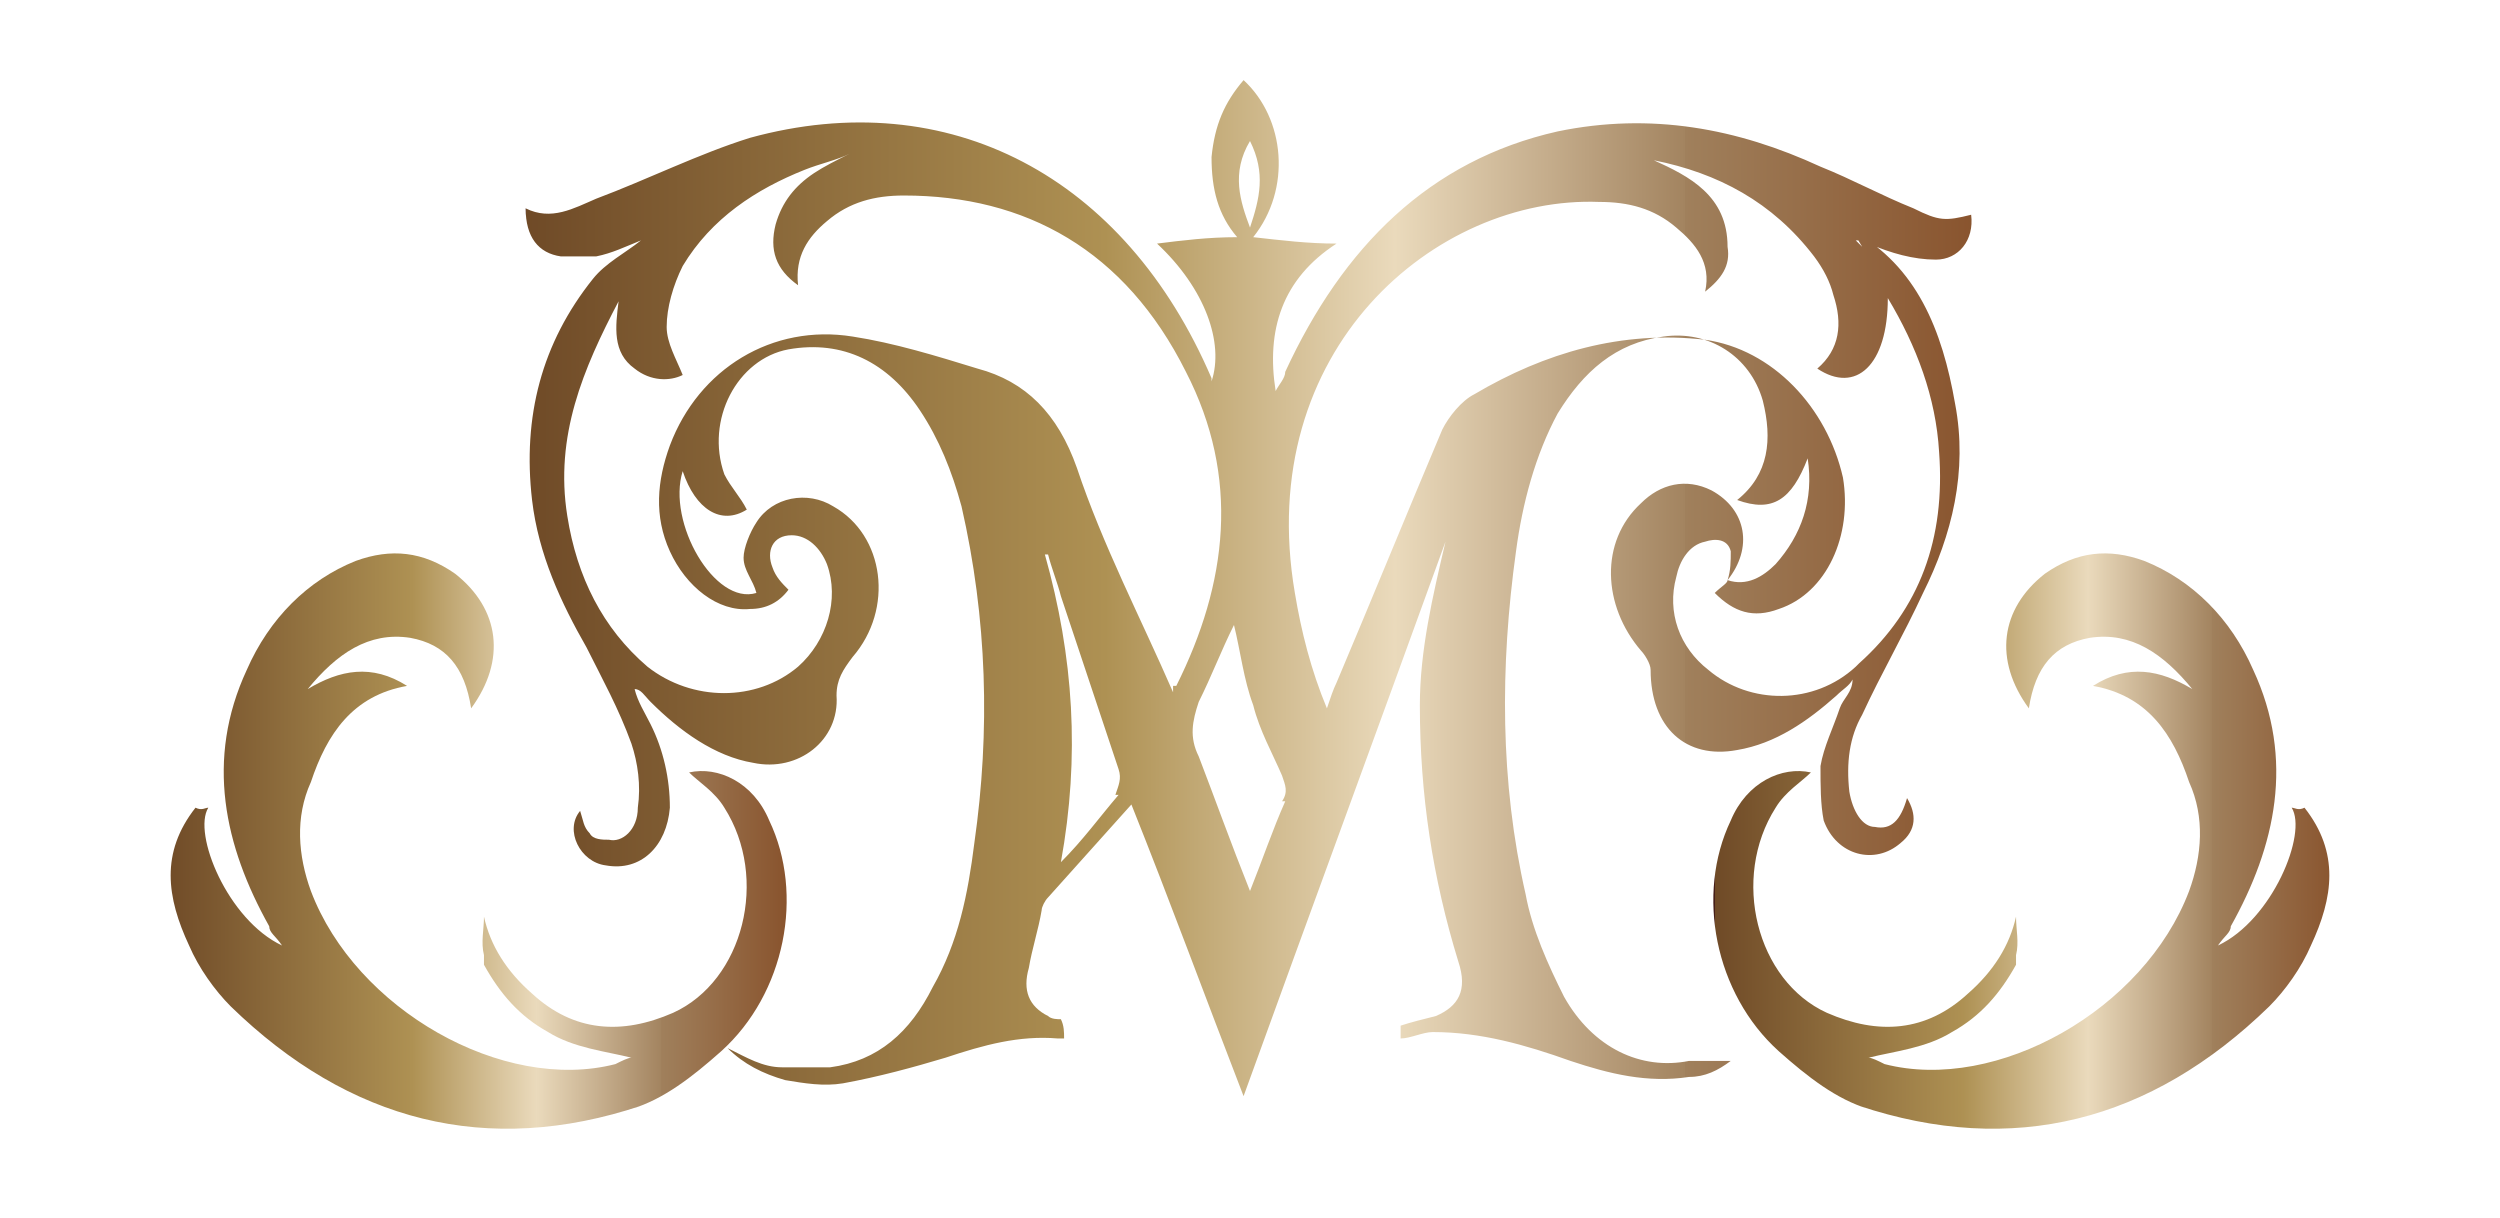 <?xml version="1.0" encoding="UTF-8"?>
<svg id="_Слой_1" data-name="Слой_1" xmlns="http://www.w3.org/2000/svg" version="1.1" xmlns:xlink="http://www.w3.org/1999/xlink" viewBox="0 0 78 38">
  <!-- Generator: Adobe Illustrator 29.4.0, SVG Export Plug-In . SVG Version: 2.1.0 Build 152)  -->
  <defs>
    <style>
      .st0 {
        fill: url(#Bronze2);
      }

      .st1 {
        fill: url(#Bronze);
      }

      .st2 {
        fill: url(#Bronze1);
      }
    </style>
    <linearGradient id="Bronze" x1="53.5" y1="26.3" x2="72.9" y2="26.3" gradientUnits="userSpaceOnUse">
      <stop offset="0" stop-color="#461e18"/>
      <stop offset="0" stop-color="#6f4a27"/>
      <stop offset=".4" stop-color="#ae9153"/>
      <stop offset=".6" stop-color="#eadabc"/>
      <stop offset=".8" stop-color="#a38460"/>
      <stop offset=".8" stop-color="#a0805c"/>
      <stop offset="1" stop-color="#89542e"/>
    </linearGradient>
    <linearGradient id="Bronze1" data-name="Bronze" x1="5.1" x2="24.5" xlink:href="#Bronze"/>
    <linearGradient id="Bronze2" data-name="Bronze" x1="16.4" y1="18.5" x2="61.6" y2="18.5" xlink:href="#Bronze"/>
  </defs>
  <path class="st1" d="M58.3,34.6c-1-.3-1.9-1-2.8-1.8-2-1.8-2.6-4.9-1.5-7.2.5-1.2,1.6-1.7,2.5-1.5-.3.3-.8.6-1.1,1.1-1.4,2.2-.6,5.4,1.6,6.4,1.6.7,3.1.6,4.4-.6.8-.7,1.3-1.5,1.5-2.4,0,.4.1.8,0,1.2,0,0,0,.2,0,.3-.5.9-1.1,1.6-2,2.1-.8.5-1.8.6-2.6.8.1,0,.3.1.5.2,3.5.9,8.1-1.7,9.5-5.4.4-1.1.5-2.3,0-3.4-.5-1.5-1.3-2.7-3-3,1.1-.7,2.1-.5,3.1.1-.9-1.1-1.9-1.8-3.2-1.6-1.1.2-1.7.9-1.9,2.2-1.1-1.5-.9-3.1.5-4.2,1-.7,2-.8,3.1-.4,1.5.6,2.7,1.8,3.4,3.4,1.3,2.8.7,5.5-.7,8,0,.2-.2.3-.4.6,1.7-.8,2.8-3.5,2.3-4.3.1,0,.2.1.4,0,1.1,1.4.9,2.8.2,4.3-.3.7-.8,1.4-1.3,1.9-3.7,3.6-8,4.7-12.8,3.1Z"/>
  <path class="st2" d="M19.7,34.6c1-.3,1.9-1,2.8-1.8,2-1.8,2.6-4.9,1.5-7.2-.5-1.2-1.6-1.7-2.5-1.5.3.3.8.6,1.1,1.1,1.4,2.2.6,5.4-1.6,6.4-1.6.7-3.1.6-4.4-.6-.8-.7-1.3-1.5-1.5-2.4,0,.4-.1.8,0,1.2,0,0,0,.2,0,.3.5.9,1.1,1.6,2,2.1.8.5,1.8.6,2.6.8-.1,0-.3.1-.5.2-3.5.9-8.1-1.7-9.5-5.4-.4-1.1-.5-2.3,0-3.4.5-1.5,1.3-2.7,3-3-1.1-.7-2.1-.5-3.1.1.9-1.1,1.9-1.8,3.2-1.6,1.1.2,1.7.9,1.9,2.2,1.1-1.5.9-3.1-.5-4.2-1-.7-2-.8-3.1-.4-1.5.6-2.7,1.8-3.4,3.4-1.3,2.8-.7,5.5.7,8,0,.2.2.3.4.6-1.7-.8-2.8-3.5-2.3-4.3-.1,0-.2.1-.4,0-1.1,1.4-.9,2.8-.2,4.3.3.7.8,1.4,1.3,1.9,3.7,3.6,8,4.7,12.8,3.1Z"/>
  <path class="st0" d="M58.1,7.7c0,0-.1-.1-.2-.2.2,0,.3,0,.4.1.7.3,1.4.5,2.1.5.7,0,1.2-.6,1.1-1.4-.8.2-1,.2-1.8-.2-1-.4-1.9-.9-2.9-1.3-2.6-1.2-5.3-1.7-8.2-1.1-4,.9-6.7,3.6-8.5,7.5,0,.2-.2.4-.3.6-.3-1.9.2-3.5,1.9-4.6-.9,0-1.7-.1-2.6-.2,1.2-1.5,1-3.7-.3-4.9-.6.7-.9,1.4-1,2.4,0,1,.2,1.8.8,2.5-.9,0-1.7.1-2.5.2,1.5,1.4,2.1,3.1,1.7,4.3,0,0,0,0,0-.1-2.7-6.3-8.2-9.2-14.4-7.5-1.6.5-3.2,1.3-4.8,1.9-.7.3-1.4.7-2.2.3,0,.9.4,1.4,1.1,1.5.4,0,.7,0,1.1,0,.5-.1.9-.3,1.4-.5-.5.4-1.1.7-1.5,1.2-1.6,2-2.2,4.3-1.9,6.9.2,1.7.9,3.2,1.7,4.6.5,1,1,1.9,1.4,3,.2.6.3,1.3.2,2,0,.7-.5,1.1-.9,1-.2,0-.5,0-.6-.2-.2-.2-.2-.4-.3-.7-.5.6,0,1.6.8,1.7,1.1.2,1.9-.6,2-1.8,0-.9-.2-1.8-.6-2.6-.2-.4-.4-.7-.5-1.1.2,0,.3.2.5.4.9.9,2,1.7,3.2,1.9,1.4.3,2.7-.7,2.6-2.1,0-.5.2-.8.5-1.2,1.3-1.5,1-3.8-.6-4.7-.8-.5-1.9-.3-2.4.5-.2.3-.4.8-.4,1.1,0,.4.3.7.4,1.1-1.3.4-2.8-2.2-2.3-3.8.4,1.2,1.2,1.7,2,1.2-.2-.4-.5-.7-.7-1.1-.6-1.7.4-3.6,2-3.9,1.7-.3,3.1.4,4.1,1.9.6.9,1,1.9,1.3,3,.8,3.5.9,7,.4,10.5-.2,1.6-.5,3.1-1.3,4.5-.7,1.4-1.7,2.3-3.2,2.5-.4,0-.7,0-1.1,0-.1,0-.3,0-.4,0-.6,0-1.1-.3-1.7-.6.5.5,1.1.8,1.8,1,.6.1,1.2.2,1.8.1,1.1-.2,2.2-.5,3.2-.8,1.2-.4,2.3-.7,3.5-.6,0,0,.1,0,.2,0,0,0,0,0,0,0,0-.2,0-.4-.1-.6-.1,0-.3,0-.4-.1-.6-.3-.8-.8-.6-1.5.1-.6.3-1.2.4-1.8,0-.1.1-.3.2-.4.9-1,1.7-1.9,2.6-2.9,1.2,3,2.3,6,3.5,9.1,2.1-5.8,4.2-11.5,6.3-17.3-.4,1.7-.8,3.4-.8,5.1,0,2.8.4,5.4,1.2,8,.3.9,0,1.4-.7,1.7-.4.1-.8.2-1.1.3,0,0,0,0,0,0,0,0,0,0,0,0,0,0,0,0,0,.1,0,0,0,.2,0,.3,0,0,0,0,0,0,.3,0,.7-.2,1-.2,1.5,0,2.9.4,4.3.9,1.2.4,2.4.7,3.7.5.5,0,.9-.2,1.3-.5-.4,0-.9,0-1.3,0-1.5.3-3-.4-3.9-2-.5-1-1-2.1-1.2-3.2-.8-3.5-.8-7.1-.3-10.7.2-1.5.6-3,1.3-4.3.8-1.3,1.8-2.2,3.3-2.4,1.4-.2,2.7.6,3.1,2,.3,1.2.2,2.3-.8,3.1,1.1.4,1.7,0,2.2-1.3.2,1.3-.2,2.4-1,3.3-.4.4-.9.7-1.5.5.8-1,.6-2.2-.5-2.8-.8-.4-1.6-.2-2.2.4-1.3,1.2-1.2,3.2,0,4.6.1.1.3.4.3.6,0,1.8,1.1,2.8,2.7,2.5,1.2-.2,2.2-.9,3.1-1.7.2-.2.4-.3.5-.5,0,.4-.3.6-.4.9-.2.6-.5,1.2-.6,1.8,0,.6,0,1.2.1,1.7.4,1.1,1.6,1.4,2.4.7.5-.4.5-.9.2-1.4-.2.7-.5,1-1,.9-.4,0-.7-.5-.8-1.1-.1-.9,0-1.7.4-2.4.6-1.3,1.3-2.5,1.9-3.8.9-1.8,1.4-3.8,1-5.9-.4-2.3-1.2-4.3-3.2-5.4ZM39,4.4c.5,1,.3,1.8,0,2.7-.3-.8-.6-1.7,0-2.7ZM34.9,24.8c-.6.7-1.1,1.4-1.8,2.1.6-3.3.4-6.4-.5-9.6,0,0,0,0,.1,0,.1.4.3.9.4,1.3.6,1.8,1.2,3.6,1.8,5.4.1.3,0,.5-.1.8ZM36.6,21.6c-1-2.3-2.2-4.6-3-7-.6-1.7-1.6-2.7-3.1-3.1-1.3-.4-2.6-.8-3.9-1-2.5-.4-4.8,1-5.7,3.4-.4,1.1-.5,2.2,0,3.3.5,1.1,1.5,1.9,2.5,1.8.5,0,.9-.2,1.2-.6-.2-.2-.4-.4-.5-.7-.2-.5,0-1,.6-1,.5,0,.9.4,1.1.9.4,1.1,0,2.4-.9,3.2-1.3,1.1-3.3,1.1-4.7,0-1.4-1.2-2.2-2.8-2.5-4.7-.4-2.5.5-4.6,1.6-6.7-.1.8-.2,1.6.5,2.1.5.4,1.1.4,1.5.2-.2-.5-.5-1-.5-1.5,0-.6.2-1.3.5-1.9.9-1.5,2.3-2.4,3.8-3,.5-.2,1-.3,1.4-.5,0,0,0,0,0,0-.4.2-.8.4-1.1.6-.6.4-1,.9-1.2,1.6-.2.8,0,1.4.7,1.9-.1-.9.3-1.5.9-2,.7-.6,1.5-.8,2.4-.8,3.8,0,6.9,1.7,8.8,5.5,1.7,3.3,1.3,6.6-.3,9.8,0,0,0,0-.1,0ZM40.1,25c-.4.9-.7,1.8-1.1,2.8-.6-1.5-1.1-2.9-1.6-4.2-.3-.6-.2-1.1,0-1.7.4-.8.7-1.6,1.1-2.4.2.8.3,1.7.6,2.5.2.8.6,1.5.9,2.2.1.3.2.5,0,.8ZM57.9,20.8c-1.3,1.2-3.3,1.2-4.6.1-.9-.7-1.3-1.8-1-2.9.1-.5.4-1,.9-1.1.3-.1.7-.1.8.3,0,.3,0,.6-.1.9,0,.1-.2.2-.4.4.6.6,1.2.8,2,.5,1.5-.5,2.3-2.3,2-4.1-.5-2.2-2.2-4-4.3-4.3-2.6-.3-5,.4-7.2,1.7-.4.2-.8.7-1,1.1-1.1,2.6-2.2,5.3-3.3,7.9-.1.2-.2.5-.3.8-.5-1.2-.8-2.4-1-3.6-1.3-7.6,4.4-12.4,9.5-12.2.9,0,1.7.2,2.4.8.6.5,1.1,1.1.9,2,.5-.4.8-.8.7-1.4,0-1.6-1.2-2.2-2.3-2.7,2,.4,3.7,1.3,5,3,.3.4.5.8.6,1.2.3.9.2,1.7-.5,2.3,1.2.8,2.2-.1,2.2-2.2.9,1.5,1.5,3.1,1.6,4.8.2,2.7-.6,4.9-2.5,6.6Z"/>
</svg>